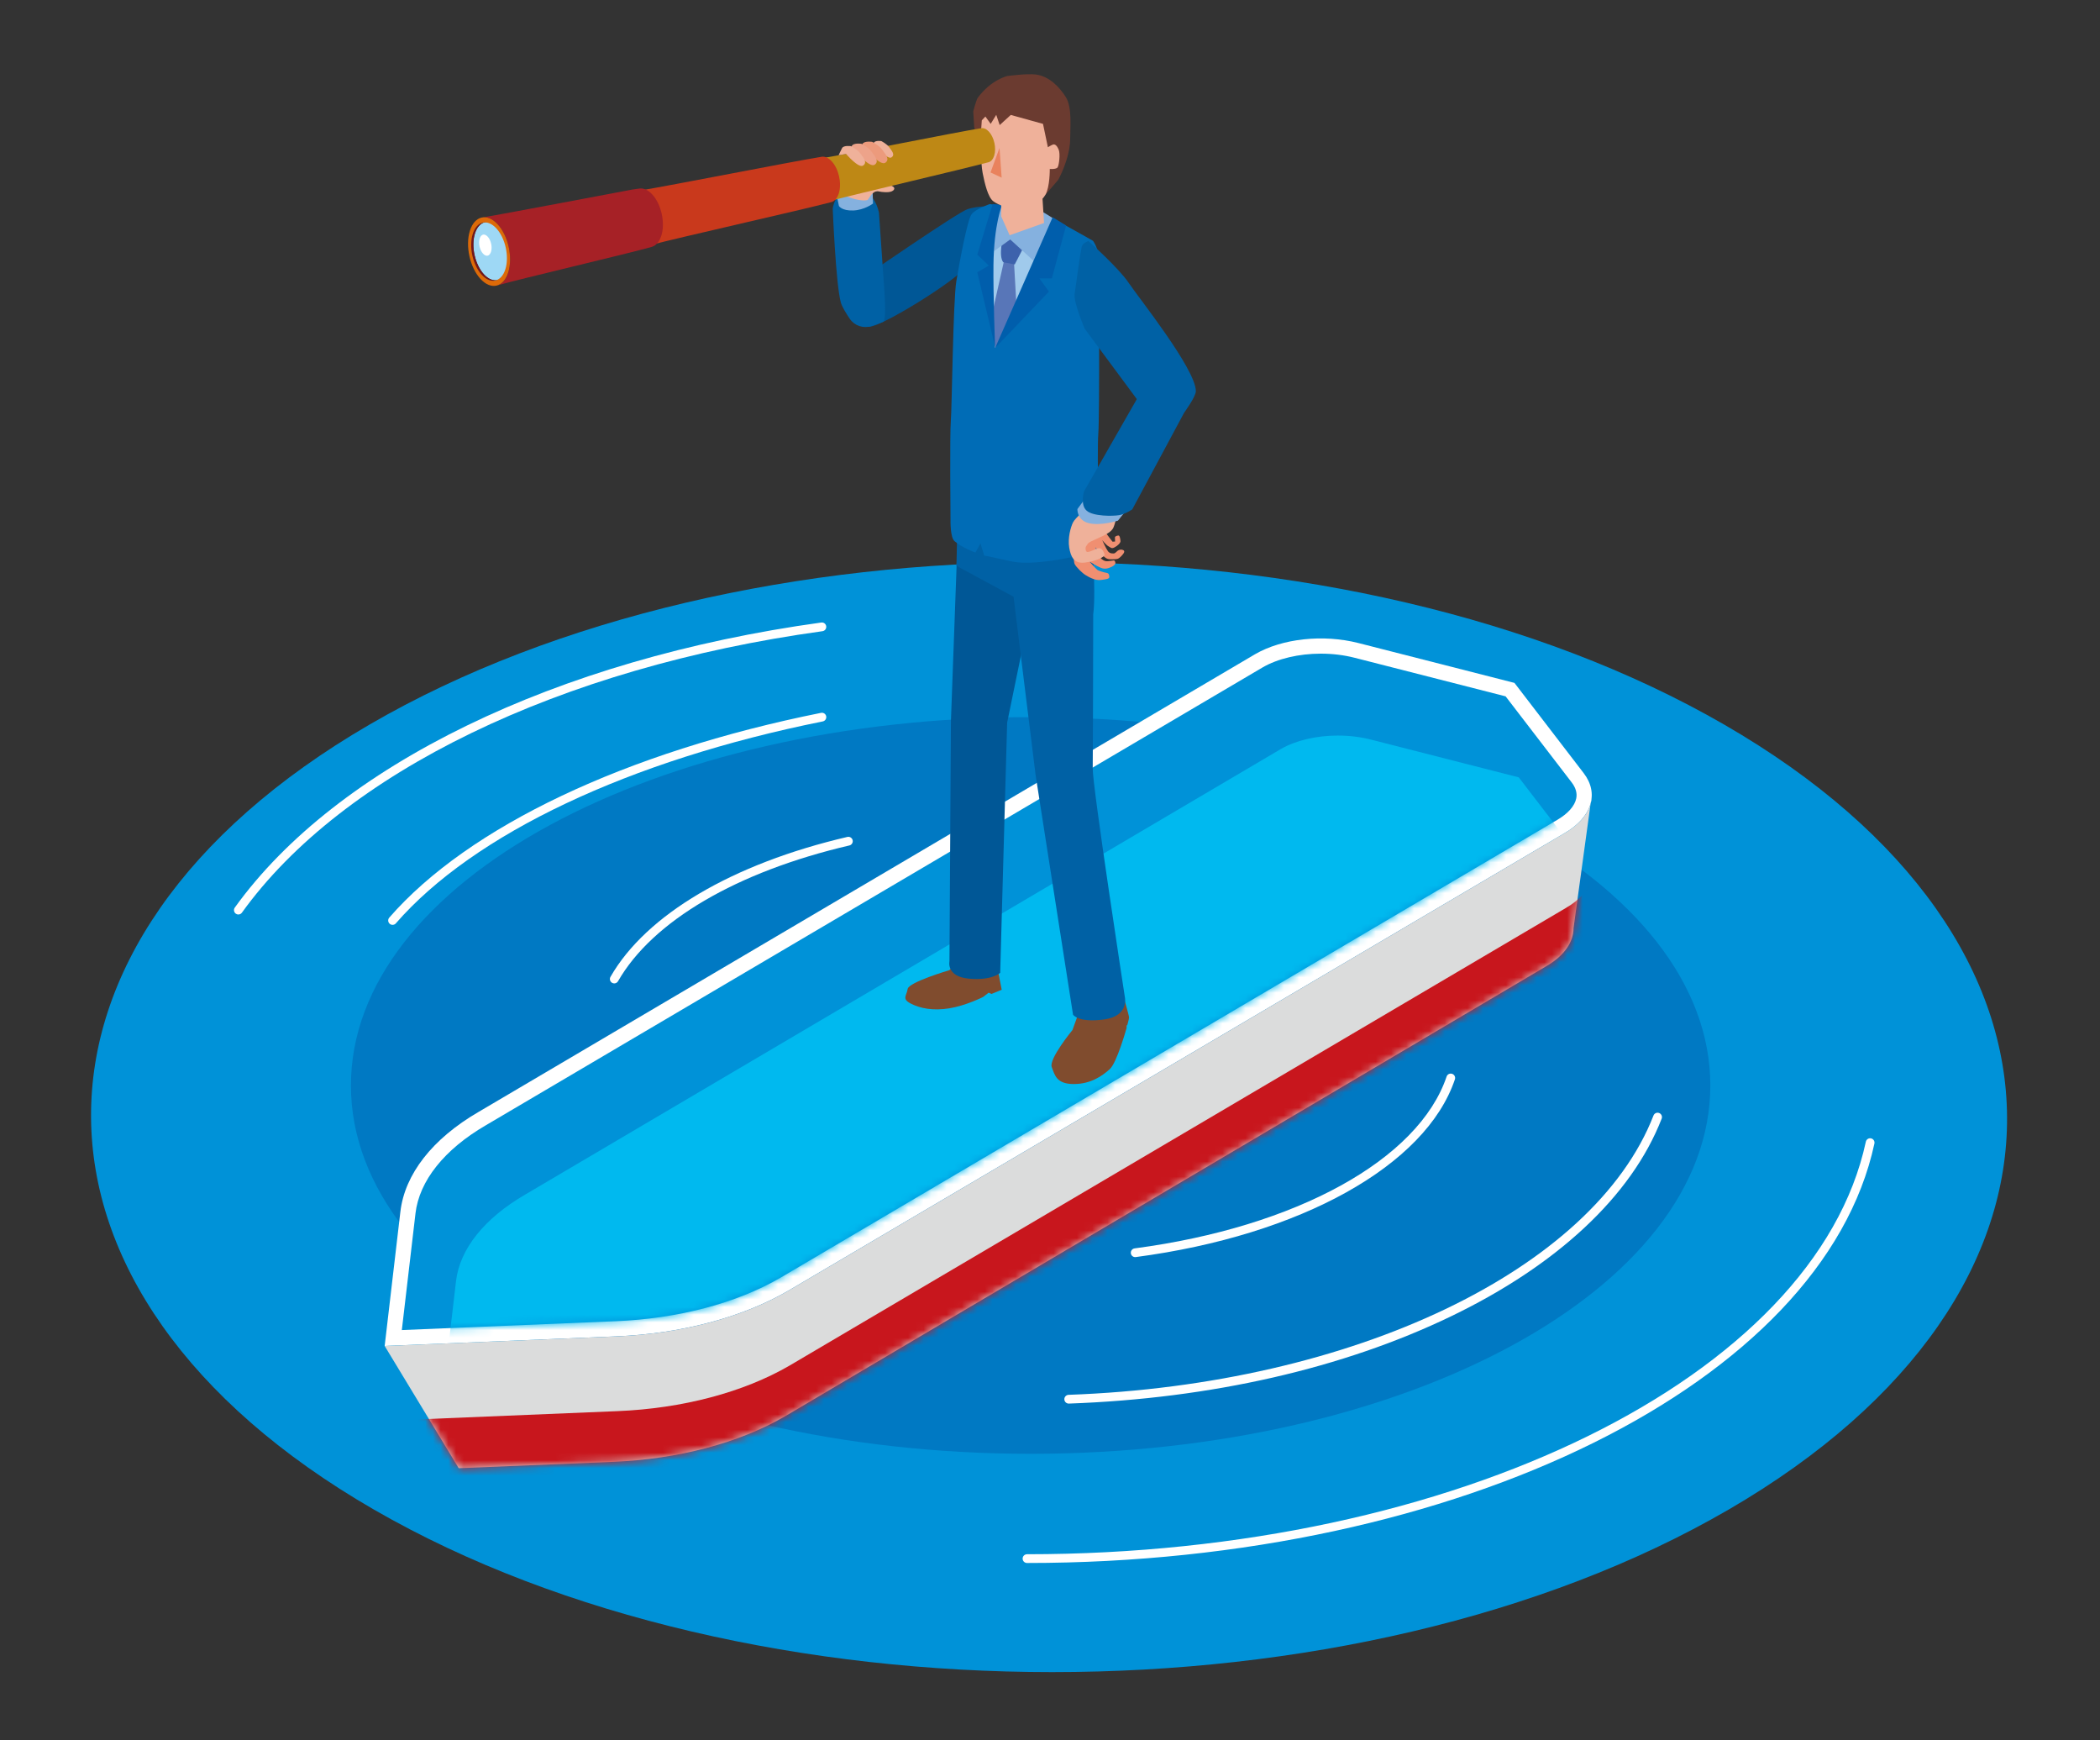 <svg width="274" height="227" viewBox="0 0 274 227" fill="none" xmlns="http://www.w3.org/2000/svg">
<rect x="0" y="0" width="274" height="227" fill="#333333" stroke="none"/>
<path d="M225.551 196.921C274.207 168.646 273.948 122.802 224.975 94.527C176.001 66.252 96.859 66.254 48.203 94.527C-0.453 122.802 -0.193 168.644 48.779 196.919C97.752 225.194 176.895 225.194 225.551 196.919V196.921Z" fill="#0092D8"/>
<path d="M134.472 189.646C183.451 189.646 223.156 168.134 223.156 141.598C223.156 115.061 183.451 93.549 134.472 93.549C85.493 93.549 45.788 115.061 45.788 141.598C45.788 168.134 85.493 189.646 134.472 189.646Z" fill="#0079C3"/>
<path d="M148.113 163.988C148.138 163.988 148.163 163.988 148.189 163.984C169.691 161.144 186.035 152.046 189.829 140.805C189.93 140.506 189.77 140.181 189.471 140.081C189.171 139.98 188.847 140.14 188.747 140.439C185.092 151.272 169.113 160.069 148.04 162.851C147.727 162.892 147.508 163.18 147.549 163.493C147.588 163.781 147.832 163.988 148.115 163.988H148.113Z" fill="white"/>
<path d="M80.145 128.285C80.344 128.285 80.536 128.182 80.641 127.997C85.128 120.168 96.129 113.713 110.822 110.289C111.128 110.218 111.32 109.91 111.249 109.603C111.178 109.297 110.87 109.106 110.563 109.176C95.562 112.674 84.296 119.326 79.652 127.43C79.495 127.704 79.59 128.054 79.865 128.209C79.954 128.26 80.052 128.285 80.148 128.285H80.145Z" fill="white"/>
<path d="M139.466 183.096C158.031 182.436 175.291 178.491 189.381 171.686C196.216 168.385 202.036 164.52 206.68 160.201C211.436 155.776 214.842 150.974 216.807 145.933C216.921 145.638 216.777 145.307 216.482 145.193C216.187 145.078 215.856 145.225 215.742 145.517C207.9 165.651 176.518 180.636 139.423 181.954C139.108 181.966 138.861 182.231 138.872 182.546C138.884 182.854 139.137 183.096 139.444 183.096C139.45 183.096 139.457 183.096 139.464 183.096H139.466Z" fill="white"/>
<path d="M51.65 120.449C61.816 108.774 82.118 99.173 107.351 94.109C107.659 94.047 107.86 93.746 107.799 93.437C107.737 93.129 107.436 92.928 107.127 92.99C81.653 98.104 61.119 107.838 50.791 119.7C50.584 119.938 50.609 120.299 50.846 120.507C50.954 120.6 51.088 120.646 51.221 120.646C51.381 120.646 51.538 120.58 51.653 120.449H51.65Z" fill="white"/>
<path d="M244.565 149.177C244.632 148.869 244.435 148.565 244.127 148.499C243.818 148.432 243.515 148.629 243.448 148.937C236.844 179.616 189.792 202.749 134 202.749C133.685 202.749 133.429 203.005 133.429 203.32C133.429 203.635 133.685 203.891 134 203.891C190.317 203.891 237.849 180.369 244.565 149.177Z" fill="white"/>
<path d="M31.101 119.294C31.279 119.294 31.453 119.211 31.564 119.056C44.697 100.8 73.013 87.073 107.315 82.338C107.628 82.294 107.845 82.007 107.801 81.694C107.758 81.381 107.468 81.164 107.157 81.207C72.554 85.986 43.948 99.886 30.637 118.391C30.452 118.647 30.512 119.004 30.767 119.189C30.868 119.262 30.984 119.296 31.101 119.296V119.294Z" fill="white"/>
<path d="M204.151 108.678C207.692 106.62 208.676 103.516 206.634 100.855L197.6 89.083L177.242 83.884C172.641 82.71 167.285 83.29 163.744 85.349L62.418 145.063C56.424 148.547 52.808 153.172 52.239 158.081L50.19 175.579L80.385 174.33C88.859 173.982 96.832 171.874 102.826 168.39L204.151 108.676V108.678Z" fill="white"/>
<path d="M204.152 108.678L102.827 168.392C96.833 171.876 88.86 173.984 80.385 174.332L50.191 175.581L59.852 191.526L79.981 190.694C88.456 190.349 96.428 188.239 102.422 184.755L201.776 126.023C204.084 124.682 205.306 122.896 205.31 121.077L207.686 103.735C207.681 105.553 206.459 107.34 204.152 108.68V108.678Z" fill="#DBDCDC"/>
<mask id="mask0_24393_1998" style="mask-type:luminance" maskUnits="userSpaceOnUse" x="50" y="103" width="158" height="89">
<path d="M204.151 108.678L102.826 168.392C96.832 171.876 88.859 173.984 80.385 174.331L50.19 175.581L59.851 191.525L79.98 190.694C88.455 190.349 96.427 188.238 102.421 184.755L201.775 126.022C204.083 124.682 205.305 122.895 205.309 121.077L207.685 103.734C207.68 105.553 206.458 107.339 204.151 108.68V108.678Z" fill="white"/>
</mask>
<g mask="url(#mask0_24393_1998)">
<path d="M102.608 194.502L201.962 135.77C204.269 134.429 205.491 132.643 205.496 130.824L207.725 114.553C207.339 115.988 206.188 117.352 204.338 118.427L103.012 178.142C97.018 181.625 89.046 183.734 80.571 184.081L50.377 185.331L60.037 201.275L80.167 200.444C88.642 200.099 96.614 197.988 102.608 194.504V194.502Z" fill="#C8161D"/>
</g>
<path d="M54.206 158.312C54.702 154.036 57.973 149.938 63.414 146.777L164.742 87.062C166.704 85.922 169.47 85.269 172.333 85.269C173.865 85.269 175.352 85.45 176.753 85.808L196.446 90.838L205.065 102.063C205.597 102.758 205.8 103.457 205.665 104.14C205.469 105.138 204.578 106.143 203.157 106.968L101.829 166.682C96.112 170.006 88.466 172.021 80.304 172.352L52.429 173.505L54.208 158.312H54.206Z" fill="#0092D8"/>
<mask id="mask1_24393_1998" style="mask-type:luminance" maskUnits="userSpaceOnUse" x="52" y="85" width="154" height="89">
<path d="M54.206 158.312C54.702 154.036 57.973 149.938 63.414 146.777L164.742 87.062C166.704 85.922 169.47 85.269 172.333 85.269C173.865 85.269 175.352 85.45 176.753 85.808L196.446 90.838L205.065 102.063C205.597 102.758 205.8 103.457 205.665 104.14C205.469 105.138 204.578 106.143 203.157 106.968L101.829 166.682C96.112 170.006 88.466 172.021 80.304 172.352L52.429 173.505L54.208 158.312H54.206Z" fill="white"/>
</mask>
<g mask="url(#mask1_24393_1998)">
<path d="M204.734 117.199C206.125 116.39 206.996 115.408 207.19 114.43C207.322 113.763 207.123 113.078 206.6 112.397L198.162 101.405L178.88 96.48C177.51 96.131 176.052 95.953 174.551 95.953C171.751 95.953 169.042 96.594 167.121 97.709L68.513 155.838C63.186 158.934 59.984 162.945 59.499 167.132L57.759 182.007L85.052 180.879C93.042 180.552 100.528 178.581 106.127 175.326L204.734 117.195V117.199Z" fill="#00B9EF"/>
</g>
<path d="M125.693 34.983C125.693 34.983 128.254 32.062 128.665 30.696C129.076 29.33 129.801 26.924 129.801 26.924C129.801 26.924 127.678 26.785 126.2 27.301C124.871 27.763 112.522 36.274 112.522 36.274L111.151 39.762C111.151 39.762 112.707 42.044 113.114 42.549C113.877 43.497 125.86 35.886 125.693 34.983Z" fill="#005796"/>
<path d="M123.877 131.532C126.048 131.178 128.263 130.059 128.263 130.059L128.999 129.495L129.371 129.659L130.701 129.115L129.947 125.285L124.412 125.945L123.877 126.557C123.877 126.557 118.562 128.12 118.429 129.006C118.297 129.892 117.632 130.29 118.829 130.911C120.026 131.532 121.71 131.886 123.88 131.532H123.877Z" fill="#804C2E"/>
<path d="M137.227 139.196C137.624 140.258 137.846 141.412 140.107 141.412C142.369 141.412 143.872 140.304 144.804 139.463C145.734 138.623 146.992 134.102 146.992 134.102V133.748H147.079C147.079 133.748 147.315 132.921 147.315 132.713C147.315 132.505 146.62 130.07 146.62 130.07L140.402 131.503L140.594 132.537L139.929 134.369C139.929 134.369 136.827 138.134 137.227 139.198V139.196Z" fill="#804C2E"/>
<path d="M130.502 126.9L131.409 94.264L135.918 72.343L124.958 69.874L124.074 94.033L123.882 125.397C123.882 125.397 123.42 127.391 126.433 127.667C129.446 127.944 130.502 126.9 130.502 126.9Z" fill="#005796"/>
<path d="M142.387 68.801C142.387 68.801 135.616 68.972 133.126 68.691C130.637 68.41 124.958 67.295 124.958 67.295L124.791 73.808L132.242 77.842L135.132 101.176L140.005 132.362C140.005 132.362 140.683 133.454 144.08 132.983C147.346 132.529 146.768 130.075 146.768 130.075C146.768 130.075 142.538 102.538 142.574 100.249C142.584 99.623 142.638 88.832 142.638 80.149C143.059 77.104 142.389 68.805 142.389 68.805L142.387 68.801Z" fill="#0061A5"/>
<path d="M143.292 33.188C143.169 32.16 142.614 31.418 142.614 31.418C142.614 31.418 136.869 28.103 135.571 27.71C134.274 27.315 129.145 26.618 129.145 26.618C129.145 26.618 127.323 27.233 126.77 27.948C126.217 28.663 125.191 34.216 124.776 36.701C124.358 39.187 124.202 53.29 124.058 54.935C123.914 56.579 124.019 67.898 124.019 67.898C124.019 67.898 123.971 70.096 124.536 70.589C125.532 71.459 127.27 72.083 127.27 72.083L127.926 70.881L128.419 72.48C128.435 72.476 128.7 72.501 131.941 73.225C135.649 74.054 143.413 71.811 143.413 71.811C143.413 71.811 143.119 58.749 143.301 56.607C143.484 54.464 143.416 34.214 143.292 33.186V33.188Z" fill="#006CB6"/>
<path d="M131.278 27.23L129.136 29.937L129.839 45.393L137.51 28.706L131.278 27.23Z" fill="#A0CAEC"/>
<path d="M132.302 34.207L131.023 33.937L129.33 41.45L129.839 45.393L132.718 41.539L132.302 34.207Z" fill="#5876B8"/>
<path d="M134.004 31.395L130.891 30.862C130.891 30.862 130.24 33.32 130.891 34.206L132.399 34.494L134.007 31.392L134.004 31.395Z" fill="#3D62AC"/>
<path d="M137.865 29.533L137.963 28.841C137.963 28.841 135.532 27.24 134.511 26.799C133.49 26.358 130.187 26.858 130.187 26.858L129.477 27.968L129.328 33.026L131.809 31.24L135.382 34.495L137.862 29.533H137.865Z" fill="#85B1DF"/>
<path d="M139.105 29.417L137.346 28.336L129.84 45.393L136.86 38.04L135.619 36.313H137.243L139.105 29.417Z" fill="#005EAC"/>
<path d="M129.83 45.247C129.83 45.247 129.581 38.44 129.622 34.6C129.682 29.202 130.755 26.721 130.755 26.721L129.52 26.618L127.512 33.211L129.017 34.65L127.512 35.513L129.83 45.245V45.247Z" fill="#005EAC"/>
<path d="M154.509 53.825C154.509 53.825 156.03 51.746 156.03 51.031C156.03 48.15 148.483 38.73 147.242 36.866C146.002 35.002 142.011 31.436 142.011 31.436C142.011 31.436 141.262 31.687 141.129 32.215C140.997 32.743 140.355 37.261 140.211 38.369C140.067 39.477 141.529 42.887 141.529 42.887L149.636 53.827H154.509V53.825Z" fill="#0061A5"/>
<path d="M139.91 68.495C139.91 68.495 140.011 73.113 140.2 73.541C140.39 73.968 141.24 74.776 141.621 75.007C142.003 75.238 142.852 75.756 143.622 75.66C144.392 75.564 144.764 75.507 144.739 75.242C144.714 74.977 144.696 74.779 144.355 74.724C144.017 74.667 143.35 74.463 143.184 74.347C143.017 74.23 142.144 73.246 142.144 73.246C142.144 73.246 142.996 73.81 143.656 74.08C144.319 74.349 144.865 74.009 145.077 73.922C145.292 73.835 145.548 73.6 145.532 73.445C145.518 73.289 145.463 73.072 145.278 73.113C145.093 73.152 144.904 73.161 144.575 73.203C144.246 73.246 144.013 73.145 143.725 72.917C143.437 72.689 142.9 71.382 142.9 71.382C142.9 71.382 143.64 72.257 144.017 72.588C144.394 72.919 144.6 72.976 145.166 72.956C145.731 72.935 145.859 72.992 146.286 72.561C146.711 72.129 146.779 71.9 146.578 71.775C146.377 71.649 146.046 71.67 145.838 71.834C145.63 71.999 145.484 72.191 145.349 72.193C145.217 72.193 144.821 72.254 144.566 71.912C144.31 71.569 143.816 70.47 143.816 70.47C143.816 70.47 144.371 71.14 144.639 71.27C144.906 71.4 145.006 71.624 145.42 71.407C145.833 71.19 146.219 70.818 146.197 70.576C146.174 70.333 146.114 69.838 145.916 69.856C145.717 69.874 145.461 69.977 145.472 70.109C145.486 70.242 145.491 70.642 145.491 70.642L145.16 70.662C145.16 70.662 144.312 69.609 144.287 69.456C144.262 69.303 144.634 68.088 144.634 68.088L139.912 68.497L139.91 68.495Z" fill="#F08F71"/>
<path d="M143.078 70.292C144.378 69.73 145.027 69.346 145.264 68.844C145.499 68.341 145.826 66.865 145.826 66.865L141.897 66.217C141.897 66.217 140.303 67.546 140.008 68.136C139.713 68.727 139.3 70.144 139.505 71.414C139.711 72.684 140.154 73.54 141.513 73.392C142.872 73.243 144.259 72.654 144.113 72.3C143.964 71.946 143.788 71.295 143.078 71.592C142.37 71.886 141.94 72.094 141.785 71.976C141.63 71.857 141.557 71.414 141.785 71.149C142.014 70.884 141.778 70.854 143.078 70.292Z" fill="#EFB19A"/>
<path d="M145.869 67.916L147.219 66.233L141.814 64.728L140.574 66.411C140.574 66.411 140.507 67.873 142.079 68.25C143.651 68.627 145.866 67.919 145.866 67.919L145.869 67.916Z" fill="#85B1DF"/>
<path d="M146.013 67.206C146.801 67.074 147.731 66.452 147.731 66.452L154.508 53.825L153.268 50.236L149.503 50.01L141.44 64.104C141.44 64.104 140.907 65.877 141.794 66.628C142.68 67.382 145.225 67.336 146.013 67.204V67.206Z" fill="#0061A5"/>
<path d="M113.68 42.538C114.368 42.312 115.042 42.079 115.245 41.978C115.695 41.752 115.371 37.675 115.371 37.675L114.685 27.763C114.685 27.763 114.094 24.181 110.994 24.706C108.81 25.076 108.652 27.24 108.652 27.24C108.652 27.24 109.052 37.085 109.708 39.459C109.856 39.998 110.37 40.841 110.868 41.578C111.485 42.492 112.634 42.883 113.682 42.538H113.68Z" fill="#0061A5"/>
<path d="M111.317 27.459C112.79 27.404 113.907 26.552 113.907 26.552L113.859 25.047C113.859 25.047 112.811 23.998 111.376 24.201C109.942 24.405 109.151 25.382 109.151 25.382L109.462 26.876C109.462 26.876 109.844 27.511 111.315 27.457L111.317 27.459Z" fill="#85B1DF"/>
<path d="M135.683 20.54L130.635 23.635V28.227L131.734 30.687L136.224 29.088L135.683 20.54Z" fill="#EFB19A"/>
<path d="M132.177 23.537L134.82 24.286L136.394 25.419L138.08 23.45C138.08 23.45 139.661 20.618 139.636 17.963C139.624 16.734 139.914 14.009 139.064 12.664C138.215 11.318 136.881 9.941 135.142 9.719C133.989 9.573 131.451 9.913 131.451 9.913C131.451 9.913 129.331 10.377 127.574 12.757C127.378 13.024 126.987 14.525 126.987 14.525L127.106 16.515L128.045 21.134L132.182 23.537H132.177Z" fill="#6B3B30"/>
<path d="M137.997 21.826C138.18 21.547 138.353 20.094 138.143 19.553C137.931 19.011 137.647 18.739 137.346 18.87C137.044 19 136.725 19.21 136.725 19.21L136.087 16.16L131.884 14.993L130.436 16.316L129.986 14.979L129.262 16.158L128.57 15.203L128.101 15.699L127.935 18.132C127.935 18.132 127.955 21.273 128.216 22.593C128.476 23.913 128.901 25.732 129.6 26.253C130.299 26.773 131.663 27.285 133.168 27.226C134.673 27.164 135.893 26.291 136.398 25.419C137.001 24.375 136.971 22.043 136.971 22.043C136.971 22.043 137.819 22.107 138.002 21.828L137.997 21.826Z" fill="#EFB19A"/>
<path d="M129.239 22.497L130.692 23.171L130.413 19.304L129.239 22.497Z" fill="#E9825D"/>
<path d="M116.667 24.681C116.893 24.188 115.21 23.916 115.21 23.916L113.028 24.626C113.028 24.626 114.623 24.994 115.039 25.035C115.457 25.076 116.439 25.177 116.667 24.683V24.681Z" fill="#EFB19A"/>
<path d="M111.71 26.01C112.811 26.266 113.202 26.086 113.202 26.086C113.202 26.086 113.348 25.901 113.453 25.729C113.981 24.852 114.522 24.948 114.522 24.948L109.544 20.928L109.494 21.083L109.953 23.335L110.163 25.451C110.163 25.451 110.609 25.757 111.71 26.013V26.01Z" fill="#EFB19A"/>
<path d="M108.416 26.188C111.831 25.27 125.562 22.083 128.977 21.165C129.294 21.081 129.564 20.788 129.717 20.308C130.028 19.324 129.717 17.919 129.027 17.17C128.7 16.816 128.349 16.672 128.036 16.722C124.541 17.273 110.734 20.087 107.239 20.637C107.632 20.576 108.073 20.756 108.48 21.197C109.343 22.134 109.729 23.888 109.343 25.117C109.154 25.718 108.815 26.081 108.42 26.188H108.416Z" fill="#BE8815"/>
<path d="M84.966 31.945C88.918 30.901 104.503 27.413 108.455 26.369C108.88 26.257 109.241 25.869 109.444 25.227C109.856 23.916 109.444 22.047 108.524 21.049C108.088 20.576 107.617 20.387 107.197 20.453C103.163 21.106 87.492 24.206 83.458 24.861C83.961 24.779 84.525 25.01 85.046 25.574C86.147 26.769 86.64 29.008 86.147 30.577C85.904 31.344 85.471 31.81 84.963 31.945H84.966Z" fill="#C9391C"/>
<path d="M66.221 35.063C66.746 33.391 66.221 31.002 65.047 29.73C63.873 28.457 62.493 28.782 61.968 30.454C61.442 32.126 61.968 34.515 63.142 35.788C64.316 37.06 65.695 36.736 66.221 35.063Z" fill="#9ED8F5"/>
<path d="M63.727 33.311C63.877 33.233 63.994 33.071 64.067 32.838C64.261 32.221 64.067 31.339 63.633 30.871C63.519 30.748 63.4 30.666 63.279 30.624C63.156 30.583 63.037 30.59 62.929 30.647C62.779 30.725 62.662 30.887 62.589 31.12C62.395 31.737 62.589 32.619 63.023 33.087C63.137 33.21 63.256 33.292 63.377 33.334C63.5 33.375 63.619 33.368 63.727 33.311Z" fill="white"/>
<path d="M63.292 28.982L63.009 29.042C62.44 29.163 61.952 29.665 61.684 30.515C61.159 32.187 61.684 34.577 62.858 35.849C63.436 36.475 64.062 36.715 64.615 36.598L64.898 36.539C64.348 36.655 63.72 36.416 63.142 35.79C61.968 34.517 61.442 32.128 61.968 30.456C62.235 29.606 62.724 29.104 63.292 28.982Z" fill="#76161B"/>
<path d="M64.861 37.237C67.812 36.388 82.092 33.053 85.043 32.203C85.578 32.05 86.032 31.552 86.288 30.741C86.818 29.055 86.288 26.647 85.105 25.366C84.554 24.77 83.96 24.521 83.428 24.596C83.154 24.635 82.788 24.685 82.517 24.724C82.38 24.742 64.498 28.146 62.977 28.358C63.598 28.272 64.292 28.562 64.934 29.258C66.316 30.757 66.935 33.564 66.316 35.533C66.019 36.481 65.487 37.062 64.863 37.24L64.861 37.237Z" fill="#A62126"/>
<path d="M66.314 35.531C66.933 33.562 66.314 30.752 64.932 29.256C63.55 27.757 61.928 28.141 61.309 30.108C60.69 32.077 61.309 34.887 62.691 36.383C64.073 37.882 65.695 37.498 66.314 35.531ZM62.858 35.848C61.684 34.576 61.159 32.187 61.684 30.515C62.209 28.842 63.589 28.518 64.763 29.79C65.938 31.063 66.463 33.452 65.938 35.124C65.412 36.796 64.032 37.121 62.858 35.848Z" fill="#DD6A08"/>
<path d="M116.328 20.524C116.828 20.174 116.334 19.653 116.031 19.217C115.727 18.778 114.991 18.404 114.991 18.404C114.991 18.404 114.187 18.283 114.011 18.623C113.833 18.963 113.664 19.352 113.664 19.352L114.427 19.221C114.427 19.221 115.827 20.873 116.328 20.526V20.524Z" fill="#EFB19A"/>
<path d="M115.511 21.231C116.156 20.784 115.518 20.112 115.13 19.548C114.739 18.983 113.794 18.502 113.794 18.502C113.794 18.502 112.759 18.346 112.53 18.782C112.302 19.221 112.085 19.721 112.085 19.721L113.067 19.552C113.067 19.552 114.87 21.679 115.514 21.231H115.511Z" fill="#EC9A7C"/>
<path d="M114.12 21.487C114.764 21.039 114.127 20.368 113.738 19.804C113.348 19.239 112.402 18.757 112.402 18.757C112.402 18.757 111.367 18.602 111.139 19.038C110.91 19.477 110.693 19.977 110.693 19.977L111.676 19.808C111.676 19.808 113.478 21.935 114.122 21.487H114.12Z" fill="#EDA38A"/>
<path d="M112.622 21.591C113.218 21.177 112.628 20.556 112.267 20.035C111.907 19.514 111.032 19.066 111.032 19.066C111.032 19.066 110.075 18.922 109.864 19.327C109.654 19.731 109.419 20.252 109.419 20.252L110.397 20.081C110.397 20.081 112.025 22.004 112.622 21.591Z" fill="#EFB19A"/>
</svg>

